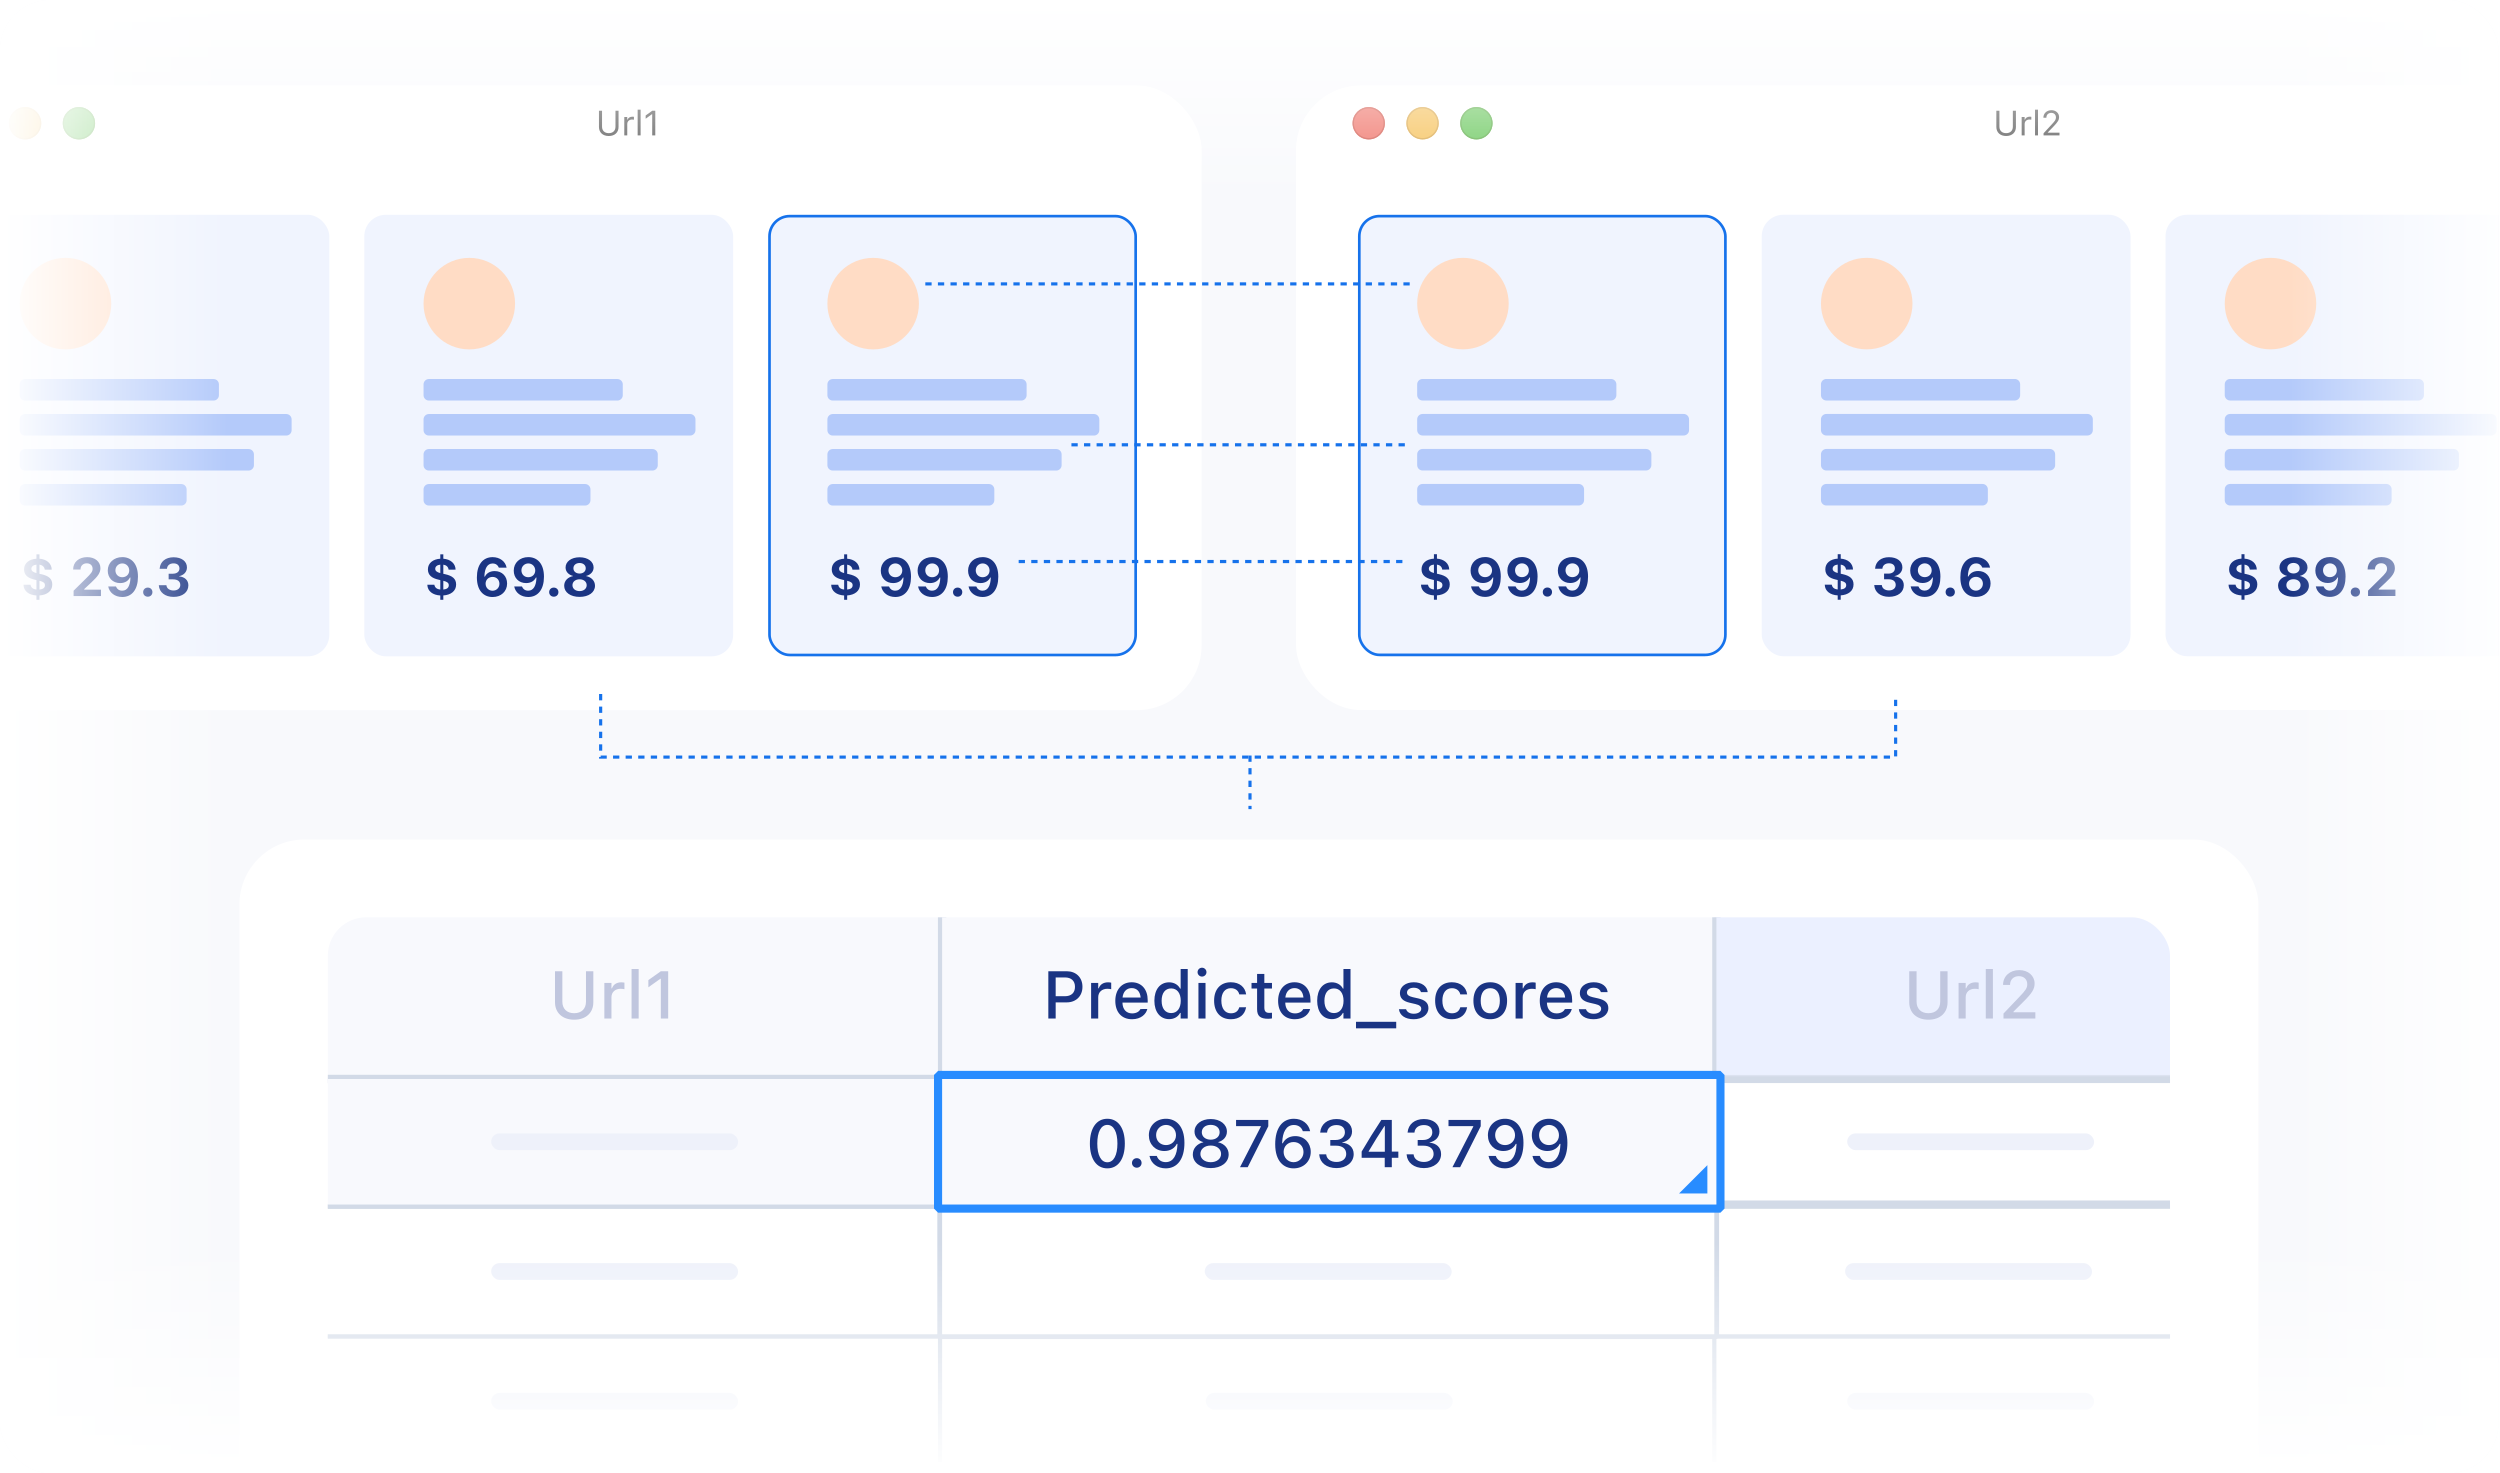 <svg width="616" height="363" viewBox="0 0 616 363" fill="none" xmlns="http://www.w3.org/2000/svg">
<g clip-path="url(#clip0_1211_15531)">
<rect width="615.623" height="363" rx="12.437" fill="#F8F9FC"/>
<g filter="url(#filter0_ddd_1211_15531)">
<g clip-path="url(#clip1_1211_15531)">
<rect x="-25" y="17.101" width="321.079" height="153.906" rx="16" fill="white"/>
<g filter="url(#filter1_di_1211_15531)">
<path d="M-25 23.735C-25 20.071 -22.03 17.101 -18.366 17.101H289.445C293.109 17.101 296.079 20.071 296.079 23.735V35.675H-25V23.735Z" fill="white"/>
<g filter="url(#filter2_i_1211_15531)">
<path fill-rule="evenodd" clip-rule="evenodd" d="M6.179 30.368C8.377 30.368 10.159 28.586 10.159 26.388C10.159 24.19 8.377 22.408 6.179 22.408C3.981 22.408 2.199 24.19 2.199 26.388C2.199 28.586 3.981 30.368 6.179 30.368Z" fill="#F5BD4F"/>
</g>
<path d="M9.994 26.388C9.994 28.495 8.286 30.203 6.179 30.203C4.072 30.203 2.365 28.495 2.365 26.388C2.365 24.281 4.072 22.574 6.179 22.574C8.286 22.574 9.994 24.281 9.994 26.388Z" stroke="#D6A243" stroke-width="0.332"/>
<g filter="url(#filter3_i_1211_15531)">
<path fill-rule="evenodd" clip-rule="evenodd" d="M19.447 30.368C21.645 30.368 23.427 28.586 23.427 26.388C23.427 24.19 21.645 22.408 19.447 22.408C17.249 22.408 15.467 24.19 15.467 26.388C15.467 28.586 17.249 30.368 19.447 30.368Z" fill="#61C454"/>
</g>
<path d="M23.262 26.388C23.262 28.495 21.554 30.203 19.447 30.203C17.34 30.203 15.633 28.495 15.633 26.388C15.633 24.281 17.34 22.574 19.447 22.574C21.554 22.574 23.262 24.281 23.262 26.388Z" stroke="#58A942" stroke-width="0.332"/>
<path d="M150.001 29.531C148.493 29.531 147.584 28.622 147.584 27.299V23.312H148.342V27.249C148.342 28.184 148.948 28.832 150.001 28.832C151.054 28.832 151.652 28.184 151.652 27.249V23.312H152.41V27.299C152.41 28.622 151.508 29.531 150.001 29.531ZM153.824 29.388V24.849H154.556V25.522H154.624C154.796 25.047 155.222 24.769 155.836 24.769C155.975 24.769 156.131 24.785 156.203 24.798V25.51C156.051 25.485 155.912 25.468 155.752 25.468C155.053 25.468 154.556 25.91 154.556 26.575V29.388H153.824ZM157.116 29.388V23.046H157.848V29.388H157.116ZM160.703 29.388V24.154H160.635L159.09 25.274V24.474L160.707 23.312H161.461V29.388H160.703Z" fill="#4C4C4C"/>
</g>
<g clip-path="url(#clip2_1211_15531)">
<rect x="-9.742" y="48.943" width="90.884" height="108.795" rx="5.307" fill="#F0F4FE"/>
<path fill-rule="evenodd" clip-rule="evenodd" d="M6.179 89.41C5.447 89.41 4.853 90.004 4.853 90.737V93.39C4.853 94.123 5.447 94.717 6.179 94.717H52.616C53.349 94.717 53.943 94.123 53.943 93.39V90.737C53.943 90.004 53.349 89.41 52.616 89.41H6.179ZM6.179 106.658C5.447 106.658 4.853 107.252 4.853 107.985V110.638C4.853 111.371 5.447 111.965 6.179 111.965H61.241C61.973 111.965 62.567 111.371 62.567 110.638V107.985C62.567 107.252 61.973 106.658 61.241 106.658H6.179ZM4.853 99.361C4.853 98.628 5.447 98.034 6.179 98.034H70.528C71.261 98.034 71.855 98.628 71.855 99.361V102.014C71.855 102.747 71.261 103.341 70.528 103.341H6.179C5.447 103.341 4.853 102.747 4.853 102.014V99.361ZM6.179 115.282C5.447 115.282 4.853 115.876 4.853 116.609V119.262C4.853 119.995 5.447 120.589 6.179 120.589H44.656C45.389 120.589 45.983 119.995 45.983 119.262V116.609C45.983 115.876 45.389 115.282 44.656 115.282H6.179Z" fill="#B4CAFA"/>
<path fill-rule="evenodd" clip-rule="evenodd" d="M16.13 82.113C22.359 82.113 27.408 77.063 27.408 70.835C27.408 64.607 22.359 59.557 16.13 59.557C9.902 59.557 4.853 64.607 4.853 70.835C4.853 77.063 9.902 82.113 16.13 82.113Z" fill="#FFDCC5"/>
<path d="M8.979 143.806V142.744C7.159 142.64 5.837 141.72 5.785 140.107L5.792 140.101H7.522V140.107C7.632 140.768 8.092 141.195 8.979 141.28V138.954L8.545 138.85C6.854 138.468 5.928 137.71 5.928 136.317V136.304C5.928 134.762 7.198 133.791 8.979 133.687V132.599H9.724V133.687C11.519 133.823 12.691 134.847 12.756 136.369L12.75 136.376L11.033 136.382L11.026 136.369C10.936 135.676 10.45 135.261 9.724 135.151V137.406L10.184 137.503C11.953 137.904 12.879 138.617 12.879 140.036V140.049C12.879 141.662 11.564 142.614 9.724 142.737V143.806H8.979ZM7.735 136.175C7.735 136.674 8.105 136.997 8.979 137.231V135.145C8.163 135.235 7.735 135.637 7.735 136.162V136.175ZM11.072 140.23C11.072 139.667 10.728 139.375 9.724 139.122V141.286C10.625 141.202 11.072 140.826 11.072 140.243V140.23ZM18.133 142.886V141.571L21.146 138.598C22.461 137.321 22.817 136.848 22.817 136.194V136.175C22.817 135.378 22.273 134.821 21.379 134.821C20.465 134.821 19.837 135.43 19.837 136.317V136.35H18.03L18.023 136.324C18.023 134.529 19.422 133.298 21.47 133.298C23.394 133.298 24.741 134.4 24.741 136.013V136.032C24.741 137.095 24.191 137.976 22.487 139.55L20.757 141.163V141.312H24.877V142.886H18.133ZM30.131 133.292C32.295 133.292 33.992 134.834 33.992 138.118V138.131C33.992 141.26 32.515 143.12 30.118 143.12C28.311 143.12 26.97 142.051 26.678 140.587L26.665 140.528H28.583L28.602 140.587C28.829 141.17 29.36 141.565 30.112 141.565C31.466 141.565 32.062 140.237 32.133 138.533C32.133 138.468 32.133 138.397 32.133 138.326H32.004C31.667 139.045 30.889 139.692 29.593 139.692C27.773 139.692 26.549 138.397 26.549 136.628V136.615C26.549 134.704 28.026 133.292 30.131 133.292ZM30.131 138.248C31.096 138.248 31.841 137.561 31.841 136.596V136.583C31.841 135.605 31.096 134.847 30.144 134.847C29.198 134.847 28.44 135.592 28.44 136.544V136.557C28.44 137.542 29.153 138.248 30.131 138.248ZM36.415 143.048C35.755 143.048 35.275 142.562 35.275 141.921C35.275 141.28 35.755 140.8 36.415 140.8C37.083 140.8 37.555 141.28 37.555 141.921C37.555 142.562 37.083 143.048 36.415 143.048ZM42.77 143.094C40.659 143.094 39.266 141.96 39.136 140.288L39.13 140.204H41.002L41.008 140.276C41.093 141.001 41.76 141.519 42.77 141.519C43.768 141.519 44.422 140.962 44.422 140.172V140.159C44.422 139.265 43.755 138.773 42.621 138.773H41.553V137.38H42.596C43.58 137.38 44.215 136.861 44.215 136.103V136.091C44.215 135.313 43.678 134.834 42.758 134.834C41.838 134.834 41.222 135.333 41.145 136.11L41.138 136.168H39.337L39.343 136.091C39.48 134.419 40.795 133.331 42.758 133.331C44.766 133.331 46.062 134.341 46.062 135.831V135.844C46.062 137.01 45.206 137.768 44.112 137.995V138.034C45.504 138.164 46.411 138.967 46.411 140.237V140.25C46.411 141.947 44.954 143.094 42.77 143.094Z" fill="#1A3483"/>
<rect x="89.766" y="48.943" width="90.884" height="108.795" rx="5.307" fill="#F0F4FE"/>
<path fill-rule="evenodd" clip-rule="evenodd" d="M105.688 89.41C104.955 89.41 104.361 90.004 104.361 90.737V93.39C104.361 94.123 104.955 94.717 105.688 94.717H152.125C152.858 94.717 153.452 94.123 153.452 93.39V90.737C153.452 90.004 152.858 89.41 152.125 89.41H105.688ZM105.688 106.658C104.955 106.658 104.361 107.252 104.361 107.985V110.638C104.361 111.371 104.955 111.965 105.688 111.965H160.749C161.481 111.965 162.076 111.371 162.076 110.638V107.985C162.076 107.252 161.481 106.658 160.749 106.658H105.688ZM104.361 99.361C104.361 98.628 104.955 98.034 105.688 98.034H170.036C170.769 98.034 171.363 98.628 171.363 99.361V102.014C171.363 102.747 170.769 103.341 170.036 103.341H105.688C104.955 103.341 104.361 102.747 104.361 102.014V99.361ZM105.688 115.282C104.955 115.282 104.361 115.876 104.361 116.609V119.262C104.361 119.995 104.955 120.589 105.688 120.589H144.164C144.897 120.589 145.491 119.995 145.491 119.262V116.609C145.491 115.876 144.897 115.282 144.164 115.282H105.688Z" fill="#B4CAFA"/>
<path fill-rule="evenodd" clip-rule="evenodd" d="M115.638 82.113C121.867 82.113 126.916 77.063 126.916 70.835C126.916 64.607 121.867 59.557 115.638 59.557C109.41 59.557 104.361 64.607 104.361 70.835C104.361 77.063 109.41 82.113 115.638 82.113Z" fill="#FFDCC5"/>
<path d="M108.488 143.806V142.744C106.667 142.64 105.346 141.72 105.294 140.107L105.3 140.101H107.03V140.107C107.14 140.768 107.6 141.195 108.488 141.28V138.954L108.054 138.85C106.363 138.468 105.436 137.71 105.436 136.317V136.304C105.436 134.762 106.706 133.791 108.488 133.687V132.599H109.233V133.687C111.027 133.823 112.2 134.847 112.264 136.369L112.258 136.376L110.541 136.382L110.535 136.369C110.444 135.676 109.958 135.261 109.233 135.151V137.406L109.693 137.503C111.461 137.904 112.388 138.617 112.388 140.036V140.049C112.388 141.662 111.072 142.614 109.233 142.737V143.806H108.488ZM107.244 136.175C107.244 136.674 107.613 136.997 108.488 137.231V135.145C107.671 135.235 107.244 135.637 107.244 136.162V136.175ZM110.58 140.23C110.58 139.667 110.237 139.375 109.233 139.122V141.286C110.133 141.202 110.58 140.826 110.58 140.243V140.23ZM121.367 143.126C119.196 143.126 117.505 141.591 117.505 138.3V138.287C117.505 135.158 118.983 133.298 121.373 133.298C123.181 133.298 124.528 134.367 124.813 135.831L124.826 135.896H122.915L122.889 135.838C122.669 135.255 122.138 134.86 121.38 134.86C120.026 134.86 119.436 136.188 119.365 137.885C119.358 137.956 119.358 138.028 119.358 138.099H119.488C119.825 137.373 120.609 136.732 121.898 136.732C123.718 136.732 124.949 138.028 124.949 139.796V139.809C124.949 141.72 123.472 143.126 121.367 143.126ZM119.65 139.835C119.65 140.82 120.401 141.578 121.354 141.578C122.299 141.578 123.057 140.833 123.057 139.874V139.861C123.057 138.883 122.345 138.17 121.367 138.17C120.401 138.17 119.65 138.863 119.65 139.829V139.835ZM130.171 133.292C132.335 133.292 134.032 134.834 134.032 138.118V138.131C134.032 141.26 132.555 143.12 130.158 143.12C128.35 143.12 127.009 142.051 126.718 140.587L126.705 140.528H128.622L128.642 140.587C128.869 141.17 129.4 141.565 130.151 141.565C131.505 141.565 132.101 140.237 132.173 138.533C132.173 138.468 132.173 138.397 132.173 138.326H132.043C131.706 139.045 130.929 139.692 129.633 139.692C127.813 139.692 126.588 138.397 126.588 136.628V136.615C126.588 134.704 128.065 133.292 130.171 133.292ZM130.171 138.248C131.136 138.248 131.881 137.561 131.881 136.596V136.583C131.881 135.605 131.136 134.847 130.184 134.847C129.238 134.847 128.48 135.592 128.48 136.544V136.557C128.48 137.542 129.193 138.248 130.171 138.248ZM136.455 143.048C135.794 143.048 135.315 142.562 135.315 141.921C135.315 141.28 135.794 140.8 136.455 140.8C137.122 140.8 137.595 141.28 137.595 141.921C137.595 142.562 137.122 143.048 136.455 143.048ZM142.81 143.094C140.562 143.094 139.014 141.973 139.014 140.353V140.34C139.014 139.122 139.921 138.222 141.197 137.969V137.93C140.102 137.665 139.357 136.874 139.357 135.857V135.844C139.357 134.393 140.776 133.331 142.81 133.331C144.838 133.331 146.263 134.393 146.263 135.844V135.857C146.263 136.874 145.512 137.658 144.423 137.93V137.969C145.693 138.215 146.606 139.122 146.606 140.34V140.353C146.606 141.973 145.058 143.094 142.81 143.094ZM142.81 137.341C143.704 137.341 144.326 136.81 144.326 136.045V136.032C144.326 135.268 143.698 134.743 142.81 134.743C141.916 134.743 141.288 135.268 141.288 136.032V136.045C141.288 136.81 141.91 137.341 142.81 137.341ZM142.81 141.668C143.834 141.668 144.559 141.066 144.559 140.224V140.211C144.559 139.369 143.847 138.76 142.81 138.76C141.774 138.76 141.054 139.369 141.054 140.211V140.224C141.054 141.066 141.78 141.668 142.81 141.668Z" fill="#1A3483"/>
<rect x="189.606" y="49.275" width="90.221" height="108.132" rx="4.975" fill="#F0F4FE" stroke="#1672EB" stroke-width="0.663"/>
<path fill-rule="evenodd" clip-rule="evenodd" d="M205.196 89.41C204.463 89.41 203.869 90.004 203.869 90.737V93.39C203.869 94.123 204.463 94.717 205.196 94.717H251.633C252.365 94.717 252.959 94.123 252.959 93.39V90.737C252.959 90.004 252.365 89.41 251.633 89.41H205.196ZM205.195 106.658C204.463 106.658 203.869 107.252 203.869 107.985V110.638C203.869 111.371 204.463 111.965 205.195 111.965H260.257C260.989 111.965 261.583 111.371 261.583 110.638V107.985C261.583 107.252 260.989 106.658 260.257 106.658H205.195ZM203.869 99.361C203.869 98.628 204.463 98.034 205.195 98.034H269.544C270.277 98.034 270.871 98.628 270.871 99.361V102.014C270.871 102.747 270.277 103.341 269.544 103.341H205.195C204.463 103.341 203.869 102.747 203.869 102.014V99.361ZM205.195 115.282C204.463 115.282 203.869 115.876 203.869 116.609V119.262C203.869 119.995 204.463 120.589 205.195 120.589H243.672C244.405 120.589 244.999 119.995 244.999 119.262V116.609C244.999 115.876 244.405 115.282 243.672 115.282H205.195Z" fill="#B4CAFA"/>
<path fill-rule="evenodd" clip-rule="evenodd" d="M215.146 82.113C221.375 82.113 226.424 77.063 226.424 70.835C226.424 64.607 221.375 59.557 215.146 59.557C208.918 59.557 203.869 64.607 203.869 70.835C203.869 77.063 208.918 82.113 215.146 82.113Z" fill="#FFDCC5"/>
<path d="M207.995 143.806V142.744C206.175 142.64 204.853 141.72 204.802 140.107L204.808 140.101H206.538V140.107C206.648 140.768 207.108 141.195 207.995 141.28V138.954L207.561 138.85C205.87 138.468 204.944 137.71 204.944 136.317V136.304C204.944 134.762 206.214 133.791 207.995 133.687V132.599H208.74V133.687C210.535 133.823 211.708 134.847 211.772 136.369L211.766 136.376L210.049 136.382L210.043 136.369C209.952 135.676 209.466 135.261 208.74 135.151V137.406L209.2 137.503C210.969 137.904 211.895 138.617 211.895 140.036V140.049C211.895 141.662 210.58 142.614 208.74 142.737V143.806H207.995ZM206.752 136.175C206.752 136.674 207.121 136.997 207.995 137.231V135.145C207.179 135.235 206.752 135.637 206.752 136.162V136.175ZM210.088 140.23C210.088 139.667 209.745 139.375 208.74 139.122V141.286C209.641 141.202 210.088 140.826 210.088 140.243V140.23ZM220.609 133.292C222.773 133.292 224.47 134.834 224.47 138.118V138.131C224.47 141.26 222.993 143.12 220.596 143.12C218.788 143.12 217.447 142.051 217.156 140.587L217.143 140.528H219.06L219.08 140.587C219.307 141.17 219.838 141.565 220.589 141.565C221.943 141.565 222.539 140.237 222.611 138.533C222.611 138.468 222.611 138.397 222.611 138.326H222.481C222.144 139.045 221.367 139.692 220.071 139.692C218.251 139.692 217.026 138.397 217.026 136.628V136.615C217.026 134.704 218.503 133.292 220.609 133.292ZM220.609 138.248C221.574 138.248 222.319 137.561 222.319 136.596V136.583C222.319 135.605 221.574 134.847 220.622 134.847C219.676 134.847 218.918 135.592 218.918 136.544V136.557C218.918 137.542 219.631 138.248 220.609 138.248ZM229.679 133.292C231.842 133.292 233.54 134.834 233.54 138.118V138.131C233.54 141.26 232.063 143.12 229.666 143.12C227.858 143.12 226.517 142.051 226.226 140.587L226.213 140.528H228.13L228.15 140.587C228.376 141.17 228.908 141.565 229.659 141.565C231.013 141.565 231.609 140.237 231.68 138.533C231.68 138.468 231.68 138.397 231.68 138.326H231.551C231.214 139.045 230.437 139.692 229.141 139.692C227.32 139.692 226.096 138.397 226.096 136.628V136.615C226.096 134.704 227.573 133.292 229.679 133.292ZM229.679 138.248C230.644 138.248 231.389 137.561 231.389 136.596V136.583C231.389 135.605 230.644 134.847 229.692 134.847C228.746 134.847 227.988 135.592 227.988 136.544V136.557C227.988 137.542 228.7 138.248 229.679 138.248ZM235.963 143.048C235.302 143.048 234.822 142.562 234.822 141.921C234.822 141.28 235.302 140.8 235.963 140.8C236.63 140.8 237.103 141.28 237.103 141.921C237.103 142.562 236.63 143.048 235.963 143.048ZM242.117 133.292C244.281 133.292 245.978 134.834 245.978 138.118V138.131C245.978 141.26 244.501 143.12 242.104 143.12C240.297 143.12 238.956 142.051 238.664 140.587L238.651 140.528H240.569L240.588 140.587C240.815 141.17 241.346 141.565 242.098 141.565C243.452 141.565 244.048 140.237 244.119 138.533C244.119 138.468 244.119 138.397 244.119 138.326H243.989C243.652 139.045 242.875 139.692 241.579 139.692C239.759 139.692 238.535 138.397 238.535 136.628V136.615C238.535 134.704 240.012 133.292 242.117 133.292ZM242.117 138.248C243.082 138.248 243.827 137.561 243.827 136.596V136.583C243.827 135.605 243.082 134.847 242.13 134.847C241.184 134.847 240.426 135.592 240.426 136.544V136.557C240.426 137.542 241.139 138.248 242.117 138.248Z" fill="#1A3483"/>
</g>
</g>
</g>
<g filter="url(#filter4_ddd_1211_15531)">
<g clip-path="url(#clip3_1211_15531)">
<rect x="319.345" y="17.101" width="321.026" height="153.88" rx="16" fill="white"/>
<g filter="url(#filter5_di_1211_15531)">
<path d="M319.345 23.733C319.345 20.07 322.314 17.101 325.977 17.101H633.738C637.401 17.101 640.37 20.07 640.37 23.733V35.672H319.345V23.733Z" fill="white"/>
<g filter="url(#filter6_i_1211_15531)">
<path fill-rule="evenodd" clip-rule="evenodd" d="M337.253 30.366C339.451 30.366 341.233 28.584 341.233 26.387C341.233 24.189 339.451 22.407 337.253 22.407C335.055 22.407 333.273 24.189 333.273 26.387C333.273 28.584 335.055 30.366 337.253 30.366Z" fill="#EE6A5F"/>
</g>
<path d="M341.067 26.387C341.067 28.493 339.359 30.2 337.253 30.2C335.147 30.2 333.439 28.493 333.439 26.387C333.439 24.28 335.147 22.573 337.253 22.573C339.359 22.573 341.067 24.28 341.067 26.387Z" stroke="#CE5347" stroke-width="0.332"/>
<g filter="url(#filter7_i_1211_15531)">
<path fill-rule="evenodd" clip-rule="evenodd" d="M350.519 30.366C352.717 30.366 354.498 28.584 354.498 26.387C354.498 24.189 352.717 22.407 350.519 22.407C348.321 22.407 346.539 24.189 346.539 26.387C346.539 28.584 348.321 30.366 350.519 30.366Z" fill="#F5BD4F"/>
</g>
<path d="M354.333 26.387C354.333 28.493 352.625 30.2 350.519 30.2C348.412 30.2 346.705 28.493 346.705 26.387C346.705 24.28 348.412 22.573 350.519 22.573C352.625 22.573 354.333 24.28 354.333 26.387Z" stroke="#D6A243" stroke-width="0.332"/>
<g filter="url(#filter8_i_1211_15531)">
<path fill-rule="evenodd" clip-rule="evenodd" d="M363.784 30.366C365.982 30.366 367.764 28.584 367.764 26.387C367.764 24.189 365.982 22.407 363.784 22.407C361.586 22.407 359.805 24.189 359.805 26.387C359.805 28.584 361.586 30.366 363.784 30.366Z" fill="#61C454"/>
</g>
<path d="M367.598 26.387C367.598 28.493 365.891 30.2 363.784 30.2C361.678 30.2 359.971 28.493 359.971 26.387C359.971 24.28 361.678 22.573 363.784 22.573C365.891 22.573 367.598 24.28 367.598 26.387Z" stroke="#58A942" stroke-width="0.332"/>
<path d="M494.316 29.53C492.809 29.53 491.9 28.62 491.9 27.298V23.311H492.657V27.248C492.657 28.182 493.264 28.831 494.316 28.831C495.369 28.831 495.967 28.182 495.967 27.248V23.311H496.725V27.298C496.725 28.62 495.824 29.53 494.316 29.53ZM498.138 29.387V24.848H498.871V25.521H498.938C499.111 25.046 499.536 24.768 500.151 24.768C500.29 24.768 500.446 24.785 500.517 24.797V25.509C500.366 25.484 500.227 25.467 500.067 25.467C499.368 25.467 498.871 25.909 498.871 26.574V29.387H498.138ZM501.43 29.387V23.046H502.163V29.387H501.43ZM503.53 29.387V28.864L505.585 26.641C506.359 25.804 506.587 25.488 506.587 24.957V24.949C506.587 24.309 506.153 23.829 505.437 23.829C504.709 23.829 504.225 24.305 504.225 25.02L504.221 25.029L503.496 25.025L503.488 25.02C503.492 23.943 504.326 23.168 505.488 23.168C506.549 23.168 507.361 23.888 507.361 24.869V24.877C507.361 25.572 507.062 26.077 505.964 27.21L504.583 28.637V28.704H507.462V29.387H503.53Z" fill="#4C4C4C"/>
</g>
<g clip-path="url(#clip4_1211_15531)">
<rect x="334.932" y="49.27" width="90.206" height="108.114" rx="4.975" fill="#F0F4FE" stroke="#1672EB" stroke-width="0.663"/>
<path fill-rule="evenodd" clip-rule="evenodd" d="M350.519 89.398C349.786 89.398 349.192 89.992 349.192 90.724V93.377C349.192 94.11 349.786 94.704 350.519 94.704H396.948C397.681 94.704 398.275 94.11 398.275 93.377V90.724C398.275 89.992 397.681 89.398 396.948 89.398H350.519ZM350.519 106.643C349.786 106.643 349.192 107.237 349.192 107.97V110.623C349.192 111.355 349.786 111.949 350.519 111.949H405.571C406.304 111.949 406.898 111.355 406.898 110.623V107.97C406.898 107.237 406.304 106.643 405.571 106.643H350.519ZM349.192 99.347C349.192 98.614 349.786 98.02 350.519 98.02H414.857C415.589 98.02 416.183 98.614 416.183 99.347V102C416.183 102.733 415.589 103.327 414.857 103.327H350.519C349.786 103.327 349.192 102.733 349.192 102V99.347ZM350.519 115.266C349.786 115.266 349.192 115.86 349.192 116.592V119.245C349.192 119.978 349.786 120.572 350.519 120.572H388.989C389.722 120.572 390.316 119.978 390.316 119.245V116.592C390.316 115.86 389.722 115.266 388.989 115.266H350.519Z" fill="#B4CAFA"/>
<path fill-rule="evenodd" clip-rule="evenodd" d="M360.468 82.102C366.695 82.102 371.744 77.053 371.744 70.826C371.744 64.599 366.695 59.55 360.468 59.55C354.241 59.55 349.192 64.599 349.192 70.826C349.192 77.053 354.241 82.102 360.468 82.102Z" fill="#FFDCC5"/>
<path d="M353.318 143.788V142.725C351.498 142.622 350.177 141.702 350.125 140.089L350.132 140.083H351.861V140.089C351.971 140.75 352.431 141.177 353.318 141.261V138.936L352.884 138.832C351.194 138.45 350.268 137.692 350.268 136.3V136.287C350.268 134.745 351.537 133.774 353.318 133.67V132.582H354.063V133.67C355.858 133.806 357.03 134.83 357.095 136.352L357.088 136.358L355.372 136.365L355.365 136.352C355.275 135.659 354.789 135.244 354.063 135.134V137.388L354.523 137.485C356.292 137.887 357.218 138.599 357.218 140.018V140.031C357.218 141.644 355.903 142.596 354.063 142.719V143.788H353.318ZM352.075 136.157C352.075 136.656 352.444 136.98 353.318 137.213V135.127C352.502 135.218 352.075 135.62 352.075 136.144V136.157ZM355.411 140.212C355.411 139.649 355.067 139.357 354.063 139.105V141.268C354.964 141.184 355.411 140.808 355.411 140.225V140.212ZM365.93 133.275C368.093 133.275 369.79 134.817 369.79 138.101V138.114C369.79 141.242 368.313 143.101 365.917 143.101C364.11 143.101 362.769 142.032 362.477 140.568L362.464 140.51H364.382L364.401 140.568C364.628 141.151 365.159 141.546 365.91 141.546C367.264 141.546 367.86 140.219 367.931 138.515C367.931 138.45 367.931 138.379 367.931 138.308H367.802C367.465 139.027 366.688 139.675 365.392 139.675C363.572 139.675 362.348 138.379 362.348 136.611V136.598C362.348 134.687 363.825 133.275 365.93 133.275ZM365.93 138.23C366.895 138.23 367.64 137.544 367.64 136.578V136.565C367.64 135.587 366.895 134.83 365.943 134.83C364.997 134.83 364.239 135.574 364.239 136.527V136.54C364.239 137.524 364.952 138.23 365.93 138.23ZM374.998 133.275C377.161 133.275 378.858 134.817 378.858 138.101V138.114C378.858 141.242 377.382 143.101 374.985 143.101C373.178 143.101 371.837 142.032 371.546 140.568L371.533 140.51H373.45L373.469 140.568C373.696 141.151 374.227 141.546 374.979 141.546C376.332 141.546 376.928 140.219 376.999 138.515C376.999 138.45 376.999 138.379 376.999 138.308H376.87C376.533 139.027 375.756 139.675 374.46 139.675C372.64 139.675 371.416 138.379 371.416 136.611V136.598C371.416 134.687 372.893 133.275 374.998 133.275ZM374.998 138.23C375.963 138.23 376.708 137.544 376.708 136.578V136.565C376.708 135.587 375.963 134.83 375.011 134.83C374.065 134.83 373.307 135.574 373.307 136.527V136.54C373.307 137.524 374.02 138.23 374.998 138.23ZM381.281 143.03C380.62 143.03 380.141 142.544 380.141 141.903C380.141 141.261 380.62 140.782 381.281 140.782C381.948 140.782 382.421 141.261 382.421 141.903C382.421 142.544 381.948 143.03 381.281 143.03ZM387.434 133.275C389.598 133.275 391.295 134.817 391.295 138.101V138.114C391.295 141.242 389.818 143.101 387.421 143.101C385.614 143.101 384.273 142.032 383.982 140.568L383.969 140.51H385.886L385.906 140.568C386.132 141.151 386.664 141.546 387.415 141.546C388.769 141.546 389.365 140.219 389.436 138.515C389.436 138.45 389.436 138.379 389.436 138.308H389.306C388.97 139.027 388.192 139.675 386.897 139.675C385.077 139.675 383.852 138.379 383.852 136.611V136.598C383.852 134.687 385.329 133.275 387.434 133.275ZM387.434 138.23C388.4 138.23 389.144 137.544 389.144 136.578V136.565C389.144 135.587 388.4 134.83 387.447 134.83C386.502 134.83 385.744 135.574 385.744 136.527V136.54C385.744 137.524 386.456 138.23 387.434 138.23Z" fill="#1A3483"/>
<rect x="434.092" y="48.938" width="90.869" height="108.777" rx="5.306" fill="#F0F4FE"/>
<path fill-rule="evenodd" clip-rule="evenodd" d="M450.01 89.398C449.278 89.398 448.684 89.992 448.684 90.724V93.377C448.684 94.11 449.278 94.704 450.01 94.704H496.439C497.172 94.704 497.766 94.11 497.766 93.377V90.724C497.766 89.992 497.172 89.398 496.439 89.398H450.01ZM450.01 106.643C449.278 106.643 448.684 107.237 448.684 107.97V110.623C448.684 111.355 449.278 111.949 450.01 111.949H505.062C505.795 111.949 506.389 111.355 506.389 110.623V107.97C506.389 107.237 505.795 106.643 505.062 106.643H450.01ZM448.684 99.347C448.684 98.614 449.278 98.02 450.01 98.02H514.348C515.081 98.02 515.675 98.614 515.675 99.347V102C515.675 102.733 515.081 103.327 514.348 103.327H450.01C449.278 103.327 448.684 102.733 448.684 102V99.347ZM450.01 115.266C449.278 115.266 448.684 115.86 448.684 116.592V119.245C448.684 119.978 449.278 120.572 450.01 120.572H488.48C489.213 120.572 489.807 119.978 489.807 119.245V116.592C489.807 115.86 489.213 115.266 488.48 115.266H450.01Z" fill="#B4CAFA"/>
<path fill-rule="evenodd" clip-rule="evenodd" d="M459.959 82.102C466.187 82.102 471.235 77.053 471.235 70.826C471.235 64.599 466.187 59.55 459.959 59.55C453.732 59.55 448.684 64.599 448.684 70.826C448.684 77.053 453.732 82.102 459.959 82.102Z" fill="#FFDCC5"/>
<path d="M452.81 143.788V142.725C450.99 142.622 449.668 141.702 449.616 140.089L449.623 140.083H451.352V140.089C451.462 140.75 451.922 141.177 452.81 141.261V138.936L452.376 138.832C450.685 138.45 449.759 137.692 449.759 136.3V136.287C449.759 134.745 451.028 133.774 452.81 133.67V132.582H453.555V133.67C455.349 133.806 456.521 134.83 456.586 136.352L456.579 136.358L454.863 136.365L454.856 136.352C454.766 135.659 454.28 135.244 453.555 135.134V137.388L454.014 137.485C455.783 137.887 456.709 138.599 456.709 140.018V140.031C456.709 141.644 455.394 142.596 453.555 142.719V143.788H452.81ZM451.566 136.157C451.566 136.656 451.935 136.98 452.81 137.213V135.127C451.993 135.218 451.566 135.62 451.566 136.144V136.157ZM454.902 140.212C454.902 139.649 454.559 139.357 453.555 139.105V141.268C454.455 141.184 454.902 140.808 454.902 140.225V140.212ZM465.453 143.075C463.342 143.075 461.949 141.942 461.82 140.27L461.813 140.186H463.685L463.692 140.258C463.776 140.983 464.443 141.501 465.453 141.501C466.451 141.501 467.105 140.944 467.105 140.154V140.141C467.105 139.247 466.438 138.755 465.304 138.755H464.236V137.362H465.278C466.263 137.362 466.898 136.844 466.898 136.086V136.073C466.898 135.296 466.36 134.817 465.44 134.817C464.521 134.817 463.905 135.315 463.828 136.093L463.821 136.151H462.02L462.027 136.073C462.163 134.402 463.478 133.314 465.44 133.314C467.448 133.314 468.744 134.324 468.744 135.814V135.827C468.744 136.993 467.889 137.751 466.794 137.977V138.016C468.187 138.146 469.094 138.949 469.094 140.219V140.232C469.094 141.929 467.636 143.075 465.453 143.075ZM474.256 133.275C476.419 133.275 478.116 134.817 478.116 138.101V138.114C478.116 141.242 476.64 143.101 474.243 143.101C472.436 143.101 471.095 142.032 470.804 140.568L470.791 140.51H472.708L472.727 140.568C472.954 141.151 473.485 141.546 474.237 141.546C475.59 141.546 476.186 140.219 476.257 138.515C476.257 138.45 476.257 138.379 476.257 138.308H476.128C475.791 139.027 475.014 139.675 473.718 139.675C471.898 139.675 470.674 138.379 470.674 136.611V136.598C470.674 134.687 472.151 133.275 474.256 133.275ZM474.256 138.23C475.221 138.23 475.966 137.544 475.966 136.578V136.565C475.966 135.587 475.221 134.83 474.269 134.83C473.323 134.83 472.565 135.574 472.565 136.527V136.54C472.565 137.524 473.278 138.23 474.256 138.23ZM480.539 143.03C479.878 143.03 479.399 142.544 479.399 141.903C479.399 141.261 479.878 140.782 480.539 140.782C481.206 140.782 481.679 141.261 481.679 141.903C481.679 142.544 481.206 143.03 480.539 143.03ZM486.893 143.108C484.723 143.108 483.033 141.572 483.033 138.282V138.269C483.033 135.14 484.51 133.281 486.9 133.281C488.707 133.281 490.054 134.35 490.339 135.814L490.352 135.879H488.441L488.415 135.821C488.195 135.238 487.664 134.842 486.906 134.842C485.552 134.842 484.963 136.17 484.892 137.867C484.885 137.939 484.885 138.01 484.885 138.081H485.015C485.352 137.356 486.135 136.714 487.424 136.714C489.244 136.714 490.475 138.01 490.475 139.778V139.791C490.475 141.702 488.998 143.108 486.893 143.108ZM485.177 139.817C485.177 140.802 485.928 141.559 486.88 141.559C487.826 141.559 488.584 140.815 488.584 139.856V139.843C488.584 138.865 487.871 138.152 486.893 138.152C485.928 138.152 485.177 138.845 485.177 139.811V139.817Z" fill="#1A3483"/>
<rect x="533.583" y="48.938" width="90.869" height="108.777" rx="5.306" fill="#F0F4FE"/>
<path fill-rule="evenodd" clip-rule="evenodd" d="M549.501 89.398C548.769 89.398 548.175 89.992 548.175 90.724V93.377C548.175 94.11 548.769 94.704 549.501 94.704H595.931C596.663 94.704 597.257 94.11 597.257 93.377V90.724C597.257 89.992 596.663 89.398 595.931 89.398H549.501ZM549.501 106.643C548.769 106.643 548.175 107.237 548.175 107.97V110.623C548.175 111.355 548.769 111.949 549.501 111.949H604.553C605.286 111.949 605.88 111.355 605.88 110.623V107.97C605.88 107.237 605.286 106.643 604.553 106.643H549.501ZM548.175 99.347C548.175 98.614 548.769 98.02 549.501 98.02H613.839C614.572 98.02 615.166 98.614 615.166 99.347V102C615.166 102.733 614.572 103.327 613.839 103.327H549.501C548.769 103.327 548.175 102.733 548.175 102V99.347ZM549.501 115.266C548.769 115.266 548.175 115.86 548.175 116.592V119.245C548.175 119.978 548.769 120.572 549.501 120.572H587.972C588.704 120.572 589.298 119.978 589.298 119.245V116.592C589.298 115.86 588.704 115.266 587.972 115.266H549.501Z" fill="#B4CAFA"/>
<path fill-rule="evenodd" clip-rule="evenodd" d="M559.451 82.102C565.678 82.102 570.726 77.053 570.726 70.826C570.726 64.599 565.678 59.55 559.451 59.55C553.223 59.55 548.175 64.599 548.175 70.826C548.175 77.053 553.223 82.102 559.451 82.102Z" fill="#FFDCC5"/>
<path d="M552.301 143.788V142.725C550.481 142.622 549.159 141.702 549.108 140.089L549.114 140.083H550.843V140.089C550.954 140.75 551.413 141.177 552.301 141.261V138.936L551.867 138.832C550.176 138.45 549.25 137.692 549.25 136.3V136.287C549.25 134.745 550.52 133.774 552.301 133.67V132.582H553.046V133.67C554.84 133.806 556.012 134.83 556.077 136.352L556.071 136.358L554.354 136.365L554.348 136.352C554.257 135.659 553.771 135.244 553.046 135.134V137.388L553.506 137.485C555.274 137.887 556.2 138.599 556.2 140.018V140.031C556.2 141.644 554.885 142.596 553.046 142.719V143.788H552.301ZM551.057 136.157C551.057 136.656 551.426 136.98 552.301 137.213V135.127C551.485 135.218 551.057 135.62 551.057 136.144V136.157ZM554.393 140.212C554.393 139.649 554.05 139.357 553.046 139.105V141.268C553.946 141.184 554.393 140.808 554.393 140.225V140.212ZM565.113 143.075C562.865 143.075 561.317 141.955 561.317 140.335V140.322C561.317 139.105 562.224 138.204 563.5 137.952V137.913C562.405 137.647 561.661 136.857 561.661 135.84V135.827C561.661 134.376 563.079 133.314 565.113 133.314C567.14 133.314 568.565 134.376 568.565 135.827V135.84C568.565 136.857 567.814 137.641 566.726 137.913V137.952C567.995 138.198 568.909 139.105 568.909 140.322V140.335C568.909 141.955 567.361 143.075 565.113 143.075ZM565.113 137.323C566.007 137.323 566.629 136.792 566.629 136.028V136.015C566.629 135.251 566 134.726 565.113 134.726C564.219 134.726 563.591 135.251 563.591 136.015V136.028C563.591 136.792 564.213 137.323 565.113 137.323ZM565.113 141.65C566.136 141.65 566.862 141.048 566.862 140.206V140.193C566.862 139.351 566.149 138.742 565.113 138.742C564.077 138.742 563.358 139.351 563.358 140.193V140.206C563.358 141.048 564.083 141.65 565.113 141.65ZM574.084 133.275C576.247 133.275 577.945 134.817 577.945 138.101V138.114C577.945 141.242 576.468 143.101 574.071 143.101C572.264 143.101 570.923 142.032 570.632 140.568L570.619 140.51H572.536L572.555 140.568C572.782 141.151 573.313 141.546 574.065 141.546C575.418 141.546 576.014 140.219 576.086 138.515C576.086 138.45 576.086 138.379 576.086 138.308H575.956C575.619 139.027 574.842 139.675 573.546 139.675C571.726 139.675 570.502 138.379 570.502 136.611V136.598C570.502 134.687 571.979 133.275 574.084 133.275ZM574.084 138.23C575.049 138.23 575.794 137.544 575.794 136.578V136.565C575.794 135.587 575.049 134.83 574.097 134.83C573.151 134.83 572.393 135.574 572.393 136.527V136.54C572.393 137.524 573.106 138.23 574.084 138.23ZM580.367 143.03C579.706 143.03 579.227 142.544 579.227 141.903C579.227 141.261 579.706 140.782 580.367 140.782C581.034 140.782 581.507 141.261 581.507 141.903C581.507 142.544 581.034 143.03 580.367 143.03ZM583.489 142.868V141.553L586.501 138.58C587.816 137.304 588.172 136.831 588.172 136.177V136.157C588.172 135.361 587.628 134.804 586.734 134.804C585.821 134.804 585.193 135.412 585.193 136.3V136.332H583.385L583.379 136.306C583.379 134.512 584.778 133.281 586.825 133.281C588.749 133.281 590.096 134.383 590.096 135.995V136.015C590.096 137.077 589.545 137.958 587.842 139.532L586.112 141.145V141.294H590.232V142.868H583.489Z" fill="#1A3483"/>
</g>
</g>
</g>
<g filter="url(#filter9_ddd_1211_15531)">
<rect x="59" y="199.767" width="497.473" height="172.504" rx="16" fill="white"/>
<g clip-path="url(#clip5_1211_15531)">
<rect x="80.781" y="218.934" width="453.912" height="134.17" rx="9.453" fill="white"/>
<rect x="70.231" y="322.196" width="162.423" height="31.969" fill="white"/>
<rect x="121.021" y="336.118" width="60.844" height="4.125" rx="2.063" fill="#EEF1FA"/>
<rect x="70.231" y="322.196" width="162.423" height="31.969" stroke="#D2DAE7" stroke-width="1.031" stroke-miterlimit="0" stroke-linejoin="bevel"/>
<rect x="231.623" y="322.196" width="191.813" height="31.969" fill="white"/>
<rect x="297.108" y="336.118" width="60.844" height="4.125" rx="2.063" fill="#EEF1FA"/>
<rect x="231.623" y="322.196" width="191.813" height="31.969" stroke="#D2DAE7" stroke-width="1.031"/>
<rect x="422.405" y="322.196" width="126.329" height="31.969" fill="white"/>
<rect x="455.147" y="336.118" width="60.844" height="4.125" rx="2.063" fill="#EEF1FA"/>
<rect x="422.405" y="322.196" width="126.329" height="31.969" stroke="#D2DAE7" stroke-width="1.031" stroke-miterlimit="0" stroke-linejoin="bevel"/>
<rect x="422.405" y="290.227" width="125.298" height="31.969" fill="white"/>
<rect x="454.632" y="304.149" width="60.844" height="4.125" rx="2.063" fill="#EEF1FA"/>
<rect x="422.405" y="290.227" width="125.298" height="31.969" stroke="#D2DAE7" stroke-width="1.031" stroke-miterlimit="0" stroke-linejoin="bevel"/>
<rect x="70.231" y="290.227" width="162.423" height="31.969" fill="white"/>
<rect x="121.021" y="304.149" width="60.844" height="4.125" rx="2.063" fill="#EEF1FA"/>
<rect x="70.231" y="290.227" width="162.423" height="31.969" stroke="#D2DAE7" stroke-width="1.031" stroke-miterlimit="0" stroke-linejoin="bevel"/>
<rect x="70.231" y="217.008" width="162.423" height="42.282" fill="#F8F9FD"/>
<path d="M141.479 244.164C138.555 244.164 136.754 242.427 136.754 239.866V232.225H138.563V239.729C138.563 241.417 139.622 242.564 141.479 242.564C143.337 242.564 144.387 241.417 144.387 239.729V232.225H146.197V239.866C146.197 242.427 144.412 244.164 141.479 244.164ZM148.911 243.881V235.108H150.664V236.433H150.793C151.108 235.504 151.924 234.955 153.095 234.955C153.378 234.955 153.685 234.995 153.862 235.036V236.651C153.547 236.587 153.249 236.546 152.917 236.546C151.577 236.546 150.664 237.37 150.664 238.638V243.881H148.911ZM155.615 243.881V231.667H157.368V243.881H155.615ZM162.829 243.881V234.091H162.691L159.759 236.183V234.406L162.829 232.225H164.638V243.881H162.829Z" fill="#C0C6DE"/>
<rect x="70.231" y="217.008" width="162.423" height="42.282" stroke="#D2DAE7" stroke-width="1.031" stroke-miterlimit="0" stroke-linejoin="bevel"/>
<rect x="231.623" y="217.008" width="191.813" height="42.282" fill="#F8F9FD"/>
<path d="M258.308 243.881V232.225H262.848C265.134 232.225 266.717 233.759 266.717 236.045V236.062C266.717 238.34 265.134 239.898 262.848 239.898H260.118V243.881H258.308ZM262.396 233.751H260.118V238.38H262.396C263.963 238.38 264.875 237.532 264.875 236.07V236.054C264.875 234.6 263.963 233.751 262.396 233.751ZM268.85 243.881V235.108H270.602V236.433H270.732C271.047 235.504 271.863 234.955 273.034 234.955C273.317 234.955 273.623 234.995 273.801 235.036V236.651C273.486 236.587 273.187 236.546 272.856 236.546C271.515 236.546 270.602 237.37 270.602 238.638V243.881H268.85ZM278.931 244.05C276.362 244.05 274.811 242.298 274.811 239.519V239.511C274.811 236.772 276.394 234.939 278.842 234.939C281.289 234.939 282.792 236.708 282.792 239.341V239.955H276.572C276.604 241.635 277.525 242.613 278.971 242.613C280.094 242.613 280.764 242.055 280.974 241.603L281.006 241.538L282.695 241.53L282.679 241.603C282.388 242.758 281.176 244.05 278.931 244.05ZM278.85 236.377C277.654 236.377 276.75 237.192 276.596 238.703H281.055C280.918 237.136 280.037 236.377 278.85 236.377ZM288.074 244.026C285.869 244.026 284.439 242.257 284.439 239.503V239.487C284.439 236.708 285.845 234.955 288.074 234.955C289.278 234.955 290.304 235.553 290.772 236.498H290.91V231.667H292.654V243.881H290.91V242.5H290.772C290.263 243.461 289.302 244.026 288.074 244.026ZM288.575 242.532C290.037 242.532 290.934 241.377 290.934 239.503V239.487C290.934 237.613 290.029 236.457 288.575 236.457C287.105 236.457 286.225 237.604 286.225 239.487V239.503C286.225 241.385 287.105 242.532 288.575 242.532ZM296.176 233.541C295.571 233.541 295.078 233.049 295.078 232.451C295.078 231.845 295.571 231.352 296.176 231.352C296.774 231.352 297.275 231.845 297.275 232.451C297.275 233.049 296.774 233.541 296.176 233.541ZM295.296 243.881V235.108H297.041V243.881H295.296ZM303.285 244.05C300.724 244.05 299.157 242.306 299.157 239.47V239.454C299.157 236.676 300.716 234.939 303.277 234.939C305.482 234.939 306.798 236.183 307.041 237.887V237.928L305.361 237.936L305.353 237.911C305.159 237.047 304.448 236.401 303.285 236.401C301.823 236.401 300.942 237.564 300.942 239.454V239.47C300.942 241.409 301.839 242.588 303.285 242.588C304.383 242.588 305.062 242.088 305.344 241.142L305.361 241.102H307.041L307.025 241.175C306.71 242.879 305.458 244.05 303.285 244.05ZM312.469 243.937C310.538 243.937 309.747 243.259 309.747 241.571V236.49H308.374V235.108H309.747V232.895H311.532V235.108H313.414V236.49H311.532V241.151C311.532 242.096 311.887 242.483 312.752 242.483C313.018 242.483 313.172 242.475 313.414 242.451V243.848C313.131 243.897 312.808 243.937 312.469 243.937ZM319.044 244.05C316.475 244.05 314.925 242.298 314.925 239.519V239.511C314.925 236.772 316.508 234.939 318.955 234.939C321.403 234.939 322.905 236.708 322.905 239.341V239.955H316.686C316.718 241.635 317.639 242.613 319.085 242.613C320.207 242.613 320.878 242.055 321.088 241.603L321.12 241.538L322.808 241.53L322.792 241.603C322.501 242.758 321.29 244.05 319.044 244.05ZM318.963 236.377C317.768 236.377 316.863 237.192 316.71 238.703H321.169C321.031 237.136 320.151 236.377 318.963 236.377ZM328.188 244.026C325.983 244.026 324.553 242.257 324.553 239.503V239.487C324.553 236.708 325.959 234.955 328.188 234.955C329.392 234.955 330.418 235.553 330.886 236.498H331.023V231.667H332.768V243.881H331.023V242.5H330.886C330.377 243.461 329.416 244.026 328.188 244.026ZM328.689 242.532C330.151 242.532 331.048 241.377 331.048 239.503V239.487C331.048 237.613 330.143 236.457 328.689 236.457C327.219 236.457 326.338 237.604 326.338 239.487V239.503C326.338 241.385 327.219 242.532 328.689 242.532ZM334.117 246.288V244.689H344.028V246.288H334.117ZM348.326 244.05C346.209 244.05 344.868 243.057 344.699 241.587V241.579H346.452L346.46 241.587C346.678 242.249 347.316 242.693 348.358 242.693C349.44 242.693 350.192 242.201 350.192 241.482V241.466C350.192 240.916 349.78 240.545 348.762 240.31L347.364 239.987C345.709 239.608 344.941 238.856 344.941 237.572V237.564C344.941 236.037 346.363 234.939 348.35 234.939C350.353 234.939 351.638 235.94 351.791 237.37V237.378H350.119V237.362C349.949 236.748 349.327 236.288 348.342 236.288C347.381 236.288 346.686 236.764 346.686 237.467V237.483C346.686 238.033 347.09 238.372 348.075 238.606L349.465 238.921C351.153 239.317 351.961 240.036 351.961 241.304V241.32C351.961 242.944 350.41 244.05 348.326 244.05ZM357.744 244.05C355.184 244.05 353.617 242.306 353.617 239.47V239.454C353.617 236.676 355.176 234.939 357.736 234.939C359.941 234.939 361.258 236.183 361.5 237.887V237.928L359.82 237.936L359.812 237.911C359.618 237.047 358.907 236.401 357.744 236.401C356.282 236.401 355.402 237.564 355.402 239.454V239.47C355.402 241.409 356.298 242.588 357.744 242.588C358.843 242.588 359.521 242.088 359.804 241.142L359.82 241.102H361.5L361.484 241.175C361.169 242.879 359.917 244.05 357.744 244.05ZM367.203 244.05C364.626 244.05 363.051 242.33 363.051 239.503V239.487C363.051 236.667 364.635 234.939 367.203 234.939C369.764 234.939 371.347 236.659 371.347 239.487V239.503C371.347 242.33 369.772 244.05 367.203 244.05ZM367.203 242.588C368.706 242.588 369.562 241.441 369.562 239.503V239.487C369.562 237.54 368.706 236.401 367.203 236.401C365.693 236.401 364.845 237.54 364.845 239.487V239.503C364.845 241.449 365.693 242.588 367.203 242.588ZM373.439 243.881V235.108H375.192V236.433H375.321C375.636 235.504 376.452 234.955 377.623 234.955C377.906 234.955 378.213 234.995 378.391 235.036V236.651C378.076 236.587 377.777 236.546 377.446 236.546C376.105 236.546 375.192 237.37 375.192 238.638V243.881H373.439ZM383.52 244.05C380.951 244.05 379.4 242.298 379.4 239.519V239.511C379.4 236.772 380.984 234.939 383.431 234.939C385.879 234.939 387.381 236.708 387.381 239.341V239.955H381.161C381.194 241.635 382.115 242.613 383.56 242.613C384.683 242.613 385.354 242.055 385.564 241.603L385.596 241.538L387.284 241.53L387.268 241.603C386.977 242.758 385.766 244.05 383.52 244.05ZM383.439 236.377C382.244 236.377 381.339 237.192 381.186 238.703H385.645C385.507 237.136 384.627 236.377 383.439 236.377ZM392.656 244.05C390.54 244.05 389.199 243.057 389.029 241.587V241.579H390.782L390.79 241.587C391.008 242.249 391.646 242.693 392.688 242.693C393.771 242.693 394.522 242.201 394.522 241.482V241.466C394.522 240.916 394.11 240.545 393.092 240.31L391.695 239.987C390.039 239.608 389.271 238.856 389.271 237.572V237.564C389.271 236.037 390.693 234.939 392.68 234.939C394.683 234.939 395.968 235.94 396.121 237.37V237.378H394.449V237.362C394.28 236.748 393.658 236.288 392.672 236.288C391.711 236.288 391.016 236.764 391.016 237.467V237.483C391.016 238.033 391.42 238.372 392.406 238.606L393.795 238.921C395.483 239.317 396.291 240.036 396.291 241.304V241.32C396.291 242.944 394.74 244.05 392.656 244.05Z" fill="#1A3483"/>
<rect x="231.623" y="217.008" width="191.813" height="42.282" stroke="#D2DAE7" stroke-width="1.031" stroke-miterlimit="0" stroke-linejoin="bevel"/>
<rect x="422.405" y="217.008" width="126.329" height="42.282" fill="#EBF0FF"/>
<path d="M475.161 244.164C472.237 244.164 470.436 242.427 470.436 239.866V232.225H472.245V239.729C472.245 241.417 473.303 242.564 475.161 242.564C477.019 242.564 478.069 241.417 478.069 239.729V232.225H479.878V239.866C479.878 242.427 478.093 244.164 475.161 244.164ZM482.593 243.881V235.108H484.345V236.433H484.475C484.79 235.504 485.605 234.955 486.777 234.955C487.059 234.955 487.366 234.995 487.544 235.036V236.651C487.229 236.587 486.93 236.546 486.599 236.546C485.258 236.546 484.345 237.37 484.345 238.638V243.881H482.593ZM489.297 243.881V231.667H491.05V243.881H489.297ZM493.659 243.881V242.653L497.528 238.59C499.071 236.982 499.515 236.385 499.515 235.44V235.415C499.515 234.276 498.732 233.436 497.455 233.436C496.147 233.436 495.274 234.293 495.274 235.569L495.266 235.593H493.57L493.554 235.577C493.562 233.444 495.21 231.942 497.552 231.942C499.725 231.942 501.325 233.323 501.325 235.246V235.27C501.325 236.595 500.711 237.613 498.594 239.713L496.123 242.176V242.338H501.51V243.881H493.659Z" fill="#C0C6DE"/>
<rect x="422.405" y="217.008" width="126.329" height="42.282" stroke="#D2DAE7" stroke-width="1.031" stroke-miterlimit="0" stroke-linejoin="bevel"/>
<rect x="231.547" y="290.152" width="191.448" height="32.119" fill="white"/>
<rect x="296.85" y="304.149" width="60.844" height="4.125" rx="2.063" fill="#EEF1FA"/>
<rect x="231.547" y="290.152" width="191.448" height="32.119" stroke="#D2DAE7" stroke-width="1.182" stroke-miterlimit="0" stroke-linejoin="bevel"/>
<rect x="70.231" y="258.258" width="162.423" height="31.969" fill="#F8F9FD"/>
<rect x="121.021" y="272.18" width="60.844" height="4.125" rx="2.063" fill="#EEF1FA"/>
<rect x="70.231" y="258.258" width="162.423" height="31.969" stroke="#D2DAE7" stroke-width="1.031" stroke-miterlimit="0" stroke-linejoin="bevel"/>
<mask id="path-69-outside-1_1211_15531" maskUnits="userSpaceOnUse" x="422.921" y="257.774" width="127" height="33" fill="black">
<rect fill="white" x="422.921" y="257.774" width="127" height="33"/>
<path d="M422.921 258.774H548.218V289.711H422.921V258.774Z"/>
</mask>
<path d="M422.921 258.774H548.218V289.711H422.921V258.774Z" fill="white"/>
<rect x="455.147" y="272.18" width="60.844" height="4.125" rx="2.063" fill="#EEF1FA"/>
<path d="M548.218 258.774H549.218L548.218 257.774V258.774ZM548.218 289.711V290.711L549.218 289.711H548.218ZM422.921 259.774H548.218V257.774H422.921V259.774ZM547.218 258.774V289.711H549.218V258.774H547.218ZM548.218 288.711H422.921V290.711H548.218V288.711Z" fill="#D2DAE7" mask="url(#path-69-outside-1_1211_15531)"/>
<rect x="231.139" y="257.774" width="192.782" height="32.938" fill="#F8F9FD"/>
<path d="M272.853 280.795C270.163 280.795 268.547 278.444 268.547 274.688V274.672C268.547 270.916 270.163 268.573 272.853 268.573C275.534 268.573 277.158 270.916 277.158 274.672V274.688C277.158 278.444 275.534 280.795 272.853 280.795ZM272.853 279.292C274.412 279.292 275.332 277.539 275.332 274.688V274.672C275.332 271.82 274.412 270.084 272.853 270.084C271.286 270.084 270.373 271.82 270.373 274.672V274.688C270.373 277.539 271.286 279.292 272.853 279.292ZM280.106 280.633C279.436 280.633 278.919 280.116 278.919 279.462C278.919 278.799 279.436 278.282 280.106 278.282C280.777 278.282 281.286 278.799 281.286 279.462C281.286 280.116 280.777 280.633 280.106 280.633ZM287.304 268.573C289.638 268.573 291.843 270.221 291.843 274.502V274.518C291.843 278.468 290.123 280.795 287.239 280.795C285.171 280.795 283.636 279.583 283.257 277.822L283.232 277.725H285.034L285.058 277.806C285.389 278.694 286.148 279.26 287.239 279.26C289.202 279.26 290.026 277.345 290.115 275.019C290.115 274.93 290.123 274.841 290.123 274.752H289.961C289.541 275.689 288.483 276.521 286.9 276.521C284.678 276.521 283.079 274.874 283.079 272.644V272.628C283.079 270.286 284.856 268.573 287.304 268.573ZM287.295 275.059C288.693 275.059 289.767 274.042 289.767 272.636V272.628C289.767 271.206 288.693 270.092 287.32 270.092C285.955 270.092 284.864 271.182 284.864 272.58V272.596C284.864 274.025 285.89 275.059 287.295 275.059ZM298.321 280.73C295.737 280.73 293.911 279.341 293.911 277.362V277.345C293.911 275.875 294.969 274.704 296.496 274.373V274.332C295.187 273.961 294.331 272.983 294.331 271.748V271.731C294.331 269.946 296.003 268.638 298.321 268.638C300.648 268.638 302.312 269.946 302.312 271.731V271.748C302.312 272.983 301.464 273.961 300.155 274.332V274.373C301.682 274.704 302.74 275.875 302.74 277.345V277.362C302.74 279.341 300.914 280.73 298.321 280.73ZM298.321 273.727C299.63 273.727 300.519 272.967 300.519 271.901V271.885C300.519 270.819 299.622 270.075 298.321 270.075C297.021 270.075 296.124 270.819 296.124 271.885V271.901C296.124 272.967 297.021 273.727 298.321 273.727ZM298.321 279.276C299.816 279.276 300.874 278.428 300.874 277.248V277.232C300.874 276.037 299.824 275.172 298.321 275.172C296.827 275.172 295.777 276.037 295.777 277.232V277.248C295.777 278.428 296.835 279.276 298.321 279.276ZM305.535 280.512L310.672 270.512V270.382H304.566V268.856H312.506V270.423L307.433 280.512H305.535ZM318.75 280.795C316.407 280.795 314.21 279.147 314.21 274.857V274.841C314.21 270.899 315.931 268.573 318.815 268.573C320.874 268.573 322.409 269.785 322.797 271.546L322.813 271.643H321.02L320.987 271.562C320.664 270.673 319.905 270.108 318.806 270.108C316.844 270.108 316.028 272.022 315.939 274.349C315.931 274.437 315.931 274.526 315.931 274.615H316.084C316.512 273.678 317.562 272.846 319.154 272.846C321.375 272.846 322.966 274.494 322.966 276.723V276.74C322.966 279.082 321.197 280.795 318.75 280.795ZM316.286 276.74C316.286 278.161 317.361 279.276 318.734 279.276C320.099 279.276 321.181 278.185 321.181 276.788V276.772C321.181 275.342 320.163 274.308 318.75 274.308C317.352 274.308 316.286 275.326 316.286 276.731V276.74ZM329.324 280.73C326.836 280.73 325.212 279.365 325.059 277.434L325.05 277.337H326.779L326.787 277.418C326.9 278.476 327.878 279.219 329.324 279.219C330.745 279.219 331.706 278.42 331.706 277.273V277.257C331.706 275.94 330.753 275.205 329.202 275.205H327.781V273.799H329.146C330.479 273.799 331.383 273.016 331.383 271.933V271.917C331.383 270.786 330.624 270.124 329.307 270.124C328.015 270.124 327.11 270.811 326.997 271.909L326.989 271.99H325.293L325.301 271.901C325.479 269.938 327.029 268.638 329.307 268.638C331.626 268.638 333.144 269.882 333.144 271.683V271.699C333.144 273.145 332.11 274.114 330.689 274.413V274.454C332.401 274.607 333.548 275.641 333.548 277.273V277.289C333.548 279.292 331.795 280.73 329.324 280.73ZM341.198 280.512V278.194H335.511V276.659C337.046 274.025 338.758 271.271 340.366 268.856H342.942V276.659H344.55V278.194H342.942V280.512H341.198ZM337.248 276.691H341.222V270.382H341.117C339.865 272.265 338.443 274.534 337.248 276.578V276.691ZM350.859 280.73C348.371 280.73 346.747 279.365 346.594 277.434L346.586 277.337H348.314L348.322 277.418C348.435 278.476 349.413 279.219 350.859 279.219C352.28 279.219 353.241 278.42 353.241 277.273V277.257C353.241 275.94 352.288 275.205 350.737 275.205H349.316V273.799H350.681C352.014 273.799 352.918 273.016 352.918 271.933V271.917C352.918 270.786 352.159 270.124 350.842 270.124C349.55 270.124 348.645 270.811 348.532 271.909L348.524 271.99H346.828L346.836 271.901C347.014 269.938 348.565 268.638 350.842 268.638C353.161 268.638 354.679 269.882 354.679 271.683V271.699C354.679 273.145 353.645 274.114 352.224 274.413V274.454C353.936 274.607 355.083 275.641 355.083 277.273V277.289C355.083 279.292 353.33 280.73 350.859 280.73ZM357.878 280.512L363.015 270.512V270.382H356.909V268.856H364.849V270.423L359.776 280.512H357.878ZM370.843 268.573C373.177 268.573 375.382 270.221 375.382 274.502V274.518C375.382 278.468 373.662 280.795 370.778 280.795C368.71 280.795 367.175 279.583 366.796 277.822L366.772 277.725H368.573L368.597 277.806C368.928 278.694 369.688 279.26 370.778 279.26C372.741 279.26 373.565 277.345 373.654 275.019C373.654 274.93 373.662 274.841 373.662 274.752H373.5C373.08 275.689 372.022 276.521 370.439 276.521C368.217 276.521 366.618 274.874 366.618 272.644V272.628C366.618 270.286 368.395 268.573 370.843 268.573ZM370.835 275.059C372.232 275.059 373.306 274.042 373.306 272.636V272.628C373.306 271.206 372.232 270.092 370.859 270.092C369.494 270.092 368.403 271.182 368.403 272.58V272.596C368.403 274.025 369.429 275.059 370.835 275.059ZM381.667 268.573C384.001 268.573 386.206 270.221 386.206 274.502V274.518C386.206 278.468 384.486 280.795 381.602 280.795C379.534 280.795 378 279.583 377.62 277.822L377.596 277.725H379.397L379.421 277.806C379.752 278.694 380.512 279.26 381.602 279.26C383.565 279.26 384.389 277.345 384.478 275.019C384.478 274.93 384.486 274.841 384.486 274.752H384.324C383.904 275.689 382.846 276.521 381.263 276.521C379.042 276.521 377.442 274.874 377.442 272.644V272.628C377.442 270.286 379.219 268.573 381.667 268.573ZM381.659 275.059C383.056 275.059 384.13 274.042 384.13 272.636V272.628C384.13 271.206 383.056 270.092 381.683 270.092C380.318 270.092 379.227 271.182 379.227 272.58V272.596C379.227 274.025 380.253 275.059 381.659 275.059Z" fill="#1A3483"/>
<path fill-rule="evenodd" clip-rule="evenodd" d="M420.697 280V286.982H413.715L420.697 280Z" fill="#288CFF"/>
<rect x="231.139" y="257.774" width="192.782" height="32.938" stroke="#288CFF" stroke-width="2" stroke-linejoin="bevel"/>
</g>
</g>
<path d="M228 69.957H348" stroke="#1672EB" stroke-width="0.777" stroke-dasharray="1.55 1.55"/>
<path d="M251 138.36H346.997" stroke="#1672EB" stroke-width="0.777" stroke-dasharray="1.55 1.55"/>
<path d="M308 186.164L308 199.378" stroke="#1672EB" stroke-width="0.777" stroke-dasharray="1.55 1.55"/>
<path d="M264 109.6H346.783" stroke="#1672EB" stroke-width="0.777" stroke-dasharray="1.55 1.55"/>
<path d="M148 171.006L148 186.552L467.082 186.552L467.082 171.006" stroke="#1672EB" stroke-width="0.777" stroke-dasharray="1.55 1.55"/>
<rect y="-0.777" width="55.966" height="363.777" fill="url(#paint0_linear_1211_15531)"/>
<rect x="564.321" y="-0.777" width="55.966" height="363.777" fill="url(#paint1_linear_1211_15531)"/>
<rect y="306.257" width="617.955" height="56.743" fill="url(#paint2_linear_1211_15531)"/>
<rect y="-0.777" width="617.955" height="49.747" fill="url(#paint3_linear_1211_15531)"/>
</g>
<defs>
<filter id="filter0_ddd_1211_15531" x="-30.307" y="14.447" width="331.693" height="164.52" filterUnits="userSpaceOnUse" color-interpolation-filters="sRGB">
<feFlood flood-opacity="0" result="BackgroundImageFix"/>
<feColorMatrix in="SourceAlpha" type="matrix" values="0 0 0 0 0 0 0 0 0 0 0 0 0 0 0 0 0 0 127 0" result="hardAlpha"/>
<feOffset/>
<feGaussianBlur stdDeviation="0.332"/>
<feColorMatrix type="matrix" values="0 0 0 0 0.141 0 0 0 0 0.153 0 0 0 0 0.212 0 0 0 0.24 0"/>
<feBlend mode="normal" in2="BackgroundImageFix" result="effect1_dropShadow_1211_15531"/>
<feColorMatrix in="SourceAlpha" type="matrix" values="0 0 0 0 0 0 0 0 0 0 0 0 0 0 0 0 0 0 127 0" result="hardAlpha"/>
<feOffset dy="1.327"/>
<feGaussianBlur stdDeviation="1.327"/>
<feColorMatrix type="matrix" values="0 0 0 0 0.141 0 0 0 0 0.153 0 0 0 0 0.212 0 0 0 0.08 0"/>
<feBlend mode="normal" in2="effect1_dropShadow_1211_15531" result="effect2_dropShadow_1211_15531"/>
<feColorMatrix in="SourceAlpha" type="matrix" values="0 0 0 0 0 0 0 0 0 0 0 0 0 0 0 0 0 0 127 0" result="hardAlpha"/>
<feOffset dy="2.654"/>
<feGaussianBlur stdDeviation="2.654"/>
<feColorMatrix type="matrix" values="0 0 0 0 0.141 0 0 0 0 0.153 0 0 0 0 0.212 0 0 0 0.12 0"/>
<feBlend mode="normal" in2="effect2_dropShadow_1211_15531" result="effect3_dropShadow_1211_15531"/>
<feBlend mode="normal" in="SourceGraphic" in2="effect3_dropShadow_1211_15531" result="shape"/>
</filter>
<filter id="filter1_di_1211_15531" x="-25" y="17.101" width="344.376" height="18.907" filterUnits="userSpaceOnUse" color-interpolation-filters="sRGB">
<feFlood flood-opacity="0" result="BackgroundImageFix"/>
<feColorMatrix in="SourceAlpha" type="matrix" values="0 0 0 0 0 0 0 0 0 0 0 0 0 0 0 0 0 0 127 0" result="hardAlpha"/>
<feOffset dy="0.332"/>
<feColorMatrix type="matrix" values="0 0 0 0 0 0 0 0 0 0 0 0 0 0 0 0 0 0 0.15 0"/>
<feBlend mode="normal" in2="BackgroundImageFix" result="effect1_dropShadow_1211_15531"/>
<feBlend mode="normal" in="SourceGraphic" in2="effect1_dropShadow_1211_15531" result="shape"/>
<feColorMatrix in="SourceAlpha" type="matrix" values="0 0 0 0 0 0 0 0 0 0 0 0 0 0 0 0 0 0 127 0" result="hardAlpha"/>
<feOffset dy="-0.332"/>
<feComposite in2="hardAlpha" operator="arithmetic" k2="-1" k3="1"/>
<feColorMatrix type="matrix" values="0 0 0 0 0 0 0 0 0 0 0 0 0 0 0 0 0 0 0.05 0"/>
<feBlend mode="normal" in2="shape" result="effect2_innerShadow_1211_15531"/>
</filter>
<filter id="filter2_i_1211_15531" x="2.199" y="22.408" width="7.96" height="7.961" filterUnits="userSpaceOnUse" color-interpolation-filters="sRGB">
<feFlood flood-opacity="0" result="BackgroundImageFix"/>
<feBlend mode="normal" in="SourceGraphic" in2="BackgroundImageFix" result="shape"/>
<feColorMatrix in="SourceAlpha" type="matrix" values="0 0 0 0 0 0 0 0 0 0 0 0 0 0 0 0 0 0 127 0" result="hardAlpha"/>
<feOffset/>
<feGaussianBlur stdDeviation="1.99"/>
<feComposite in2="hardAlpha" operator="arithmetic" k2="-1" k3="1"/>
<feColorMatrix type="matrix" values="0 0 0 0 0.961 0 0 0 0 0.769 0 0 0 0 0.318 0 0 0 1 0"/>
<feBlend mode="normal" in2="shape" result="effect1_innerShadow_1211_15531"/>
</filter>
<filter id="filter3_i_1211_15531" x="15.467" y="22.408" width="7.96" height="7.961" filterUnits="userSpaceOnUse" color-interpolation-filters="sRGB">
<feFlood flood-opacity="0" result="BackgroundImageFix"/>
<feBlend mode="normal" in="SourceGraphic" in2="BackgroundImageFix" result="shape"/>
<feColorMatrix in="SourceAlpha" type="matrix" values="0 0 0 0 0 0 0 0 0 0 0 0 0 0 0 0 0 0 127 0" result="hardAlpha"/>
<feOffset/>
<feGaussianBlur stdDeviation="1.99"/>
<feComposite in2="hardAlpha" operator="arithmetic" k2="-1" k3="1"/>
<feColorMatrix type="matrix" values="0 0 0 0 0.408 0 0 0 0 0.8 0 0 0 0 0.345 0 0 0 1 0"/>
<feBlend mode="normal" in2="shape" result="effect1_innerShadow_1211_15531"/>
</filter>
<filter id="filter4_ddd_1211_15531" x="314.039" y="14.447" width="331.638" height="164.493" filterUnits="userSpaceOnUse" color-interpolation-filters="sRGB">
<feFlood flood-opacity="0" result="BackgroundImageFix"/>
<feColorMatrix in="SourceAlpha" type="matrix" values="0 0 0 0 0 0 0 0 0 0 0 0 0 0 0 0 0 0 127 0" result="hardAlpha"/>
<feOffset/>
<feGaussianBlur stdDeviation="0.332"/>
<feColorMatrix type="matrix" values="0 0 0 0 0.141 0 0 0 0 0.153 0 0 0 0 0.212 0 0 0 0.24 0"/>
<feBlend mode="normal" in2="BackgroundImageFix" result="effect1_dropShadow_1211_15531"/>
<feColorMatrix in="SourceAlpha" type="matrix" values="0 0 0 0 0 0 0 0 0 0 0 0 0 0 0 0 0 0 127 0" result="hardAlpha"/>
<feOffset dy="1.327"/>
<feGaussianBlur stdDeviation="1.327"/>
<feColorMatrix type="matrix" values="0 0 0 0 0.141 0 0 0 0 0.153 0 0 0 0 0.212 0 0 0 0.08 0"/>
<feBlend mode="normal" in2="effect1_dropShadow_1211_15531" result="effect2_dropShadow_1211_15531"/>
<feColorMatrix in="SourceAlpha" type="matrix" values="0 0 0 0 0 0 0 0 0 0 0 0 0 0 0 0 0 0 127 0" result="hardAlpha"/>
<feOffset dy="2.653"/>
<feGaussianBlur stdDeviation="2.653"/>
<feColorMatrix type="matrix" values="0 0 0 0 0.141 0 0 0 0 0.153 0 0 0 0 0.212 0 0 0 0.12 0"/>
<feBlend mode="normal" in2="effect2_dropShadow_1211_15531" result="effect3_dropShadow_1211_15531"/>
<feBlend mode="normal" in="SourceGraphic" in2="effect3_dropShadow_1211_15531" result="shape"/>
</filter>
<filter id="filter5_di_1211_15531" x="319.345" y="17.101" width="345.321" height="18.903" filterUnits="userSpaceOnUse" color-interpolation-filters="sRGB">
<feFlood flood-opacity="0" result="BackgroundImageFix"/>
<feColorMatrix in="SourceAlpha" type="matrix" values="0 0 0 0 0 0 0 0 0 0 0 0 0 0 0 0 0 0 127 0" result="hardAlpha"/>
<feOffset dy="0.332"/>
<feColorMatrix type="matrix" values="0 0 0 0 0 0 0 0 0 0 0 0 0 0 0 0 0 0 0.15 0"/>
<feBlend mode="normal" in2="BackgroundImageFix" result="effect1_dropShadow_1211_15531"/>
<feBlend mode="normal" in="SourceGraphic" in2="effect1_dropShadow_1211_15531" result="shape"/>
<feColorMatrix in="SourceAlpha" type="matrix" values="0 0 0 0 0 0 0 0 0 0 0 0 0 0 0 0 0 0 127 0" result="hardAlpha"/>
<feOffset dy="-0.332"/>
<feComposite in2="hardAlpha" operator="arithmetic" k2="-1" k3="1"/>
<feColorMatrix type="matrix" values="0 0 0 0 0 0 0 0 0 0 0 0 0 0 0 0 0 0 0.05 0"/>
<feBlend mode="normal" in2="shape" result="effect2_innerShadow_1211_15531"/>
</filter>
<filter id="filter6_i_1211_15531" x="333.273" y="22.407" width="7.959" height="7.959" filterUnits="userSpaceOnUse" color-interpolation-filters="sRGB">
<feFlood flood-opacity="0" result="BackgroundImageFix"/>
<feBlend mode="normal" in="SourceGraphic" in2="BackgroundImageFix" result="shape"/>
<feColorMatrix in="SourceAlpha" type="matrix" values="0 0 0 0 0 0 0 0 0 0 0 0 0 0 0 0 0 0 127 0" result="hardAlpha"/>
<feOffset/>
<feGaussianBlur stdDeviation="1.99"/>
<feComposite in2="hardAlpha" operator="arithmetic" k2="-1" k3="1"/>
<feColorMatrix type="matrix" values="0 0 0 0 0.925 0 0 0 0 0.427 0 0 0 0 0.384 0 0 0 1 0"/>
<feBlend mode="normal" in2="shape" result="effect1_innerShadow_1211_15531"/>
</filter>
<filter id="filter7_i_1211_15531" x="346.539" y="22.407" width="7.959" height="7.959" filterUnits="userSpaceOnUse" color-interpolation-filters="sRGB">
<feFlood flood-opacity="0" result="BackgroundImageFix"/>
<feBlend mode="normal" in="SourceGraphic" in2="BackgroundImageFix" result="shape"/>
<feColorMatrix in="SourceAlpha" type="matrix" values="0 0 0 0 0 0 0 0 0 0 0 0 0 0 0 0 0 0 127 0" result="hardAlpha"/>
<feOffset/>
<feGaussianBlur stdDeviation="1.99"/>
<feComposite in2="hardAlpha" operator="arithmetic" k2="-1" k3="1"/>
<feColorMatrix type="matrix" values="0 0 0 0 0.961 0 0 0 0 0.769 0 0 0 0 0.318 0 0 0 1 0"/>
<feBlend mode="normal" in2="shape" result="effect1_innerShadow_1211_15531"/>
</filter>
<filter id="filter8_i_1211_15531" x="359.805" y="22.407" width="7.959" height="7.959" filterUnits="userSpaceOnUse" color-interpolation-filters="sRGB">
<feFlood flood-opacity="0" result="BackgroundImageFix"/>
<feBlend mode="normal" in="SourceGraphic" in2="BackgroundImageFix" result="shape"/>
<feColorMatrix in="SourceAlpha" type="matrix" values="0 0 0 0 0 0 0 0 0 0 0 0 0 0 0 0 0 0 127 0" result="hardAlpha"/>
<feOffset/>
<feGaussianBlur stdDeviation="1.99"/>
<feComposite in2="hardAlpha" operator="arithmetic" k2="-1" k3="1"/>
<feColorMatrix type="matrix" values="0 0 0 0 0.408 0 0 0 0 0.8 0 0 0 0 0.345 0 0 0 1 0"/>
<feBlend mode="normal" in2="shape" result="effect1_innerShadow_1211_15531"/>
</filter>
<filter id="filter9_ddd_1211_15531" x="49.547" y="195.04" width="516.379" height="191.41" filterUnits="userSpaceOnUse" color-interpolation-filters="sRGB">
<feFlood flood-opacity="0" result="BackgroundImageFix"/>
<feColorMatrix in="SourceAlpha" type="matrix" values="0 0 0 0 0 0 0 0 0 0 0 0 0 0 0 0 0 0 127 0" result="hardAlpha"/>
<feOffset/>
<feGaussianBlur stdDeviation="0.591"/>
<feColorMatrix type="matrix" values="0 0 0 0 0.141 0 0 0 0 0.153 0 0 0 0 0.212 0 0 0 0.24 0"/>
<feBlend mode="normal" in2="BackgroundImageFix" result="effect1_dropShadow_1211_15531"/>
<feColorMatrix in="SourceAlpha" type="matrix" values="0 0 0 0 0 0 0 0 0 0 0 0 0 0 0 0 0 0 127 0" result="hardAlpha"/>
<feOffset dy="2.363"/>
<feGaussianBlur stdDeviation="2.363"/>
<feColorMatrix type="matrix" values="0 0 0 0 0.141 0 0 0 0 0.153 0 0 0 0 0.212 0 0 0 0.08 0"/>
<feBlend mode="normal" in2="effect1_dropShadow_1211_15531" result="effect2_dropShadow_1211_15531"/>
<feColorMatrix in="SourceAlpha" type="matrix" values="0 0 0 0 0 0 0 0 0 0 0 0 0 0 0 0 0 0 127 0" result="hardAlpha"/>
<feOffset dy="4.727"/>
<feGaussianBlur stdDeviation="4.727"/>
<feColorMatrix type="matrix" values="0 0 0 0 0.141 0 0 0 0 0.153 0 0 0 0 0.212 0 0 0 0.12 0"/>
<feBlend mode="normal" in2="effect2_dropShadow_1211_15531" result="effect3_dropShadow_1211_15531"/>
<feBlend mode="normal" in="SourceGraphic" in2="effect3_dropShadow_1211_15531" result="shape"/>
</filter>
<linearGradient id="paint0_linear_1211_15531" x1="8.33955e-07" y1="181.111" x2="55.966" y2="181.111" gradientUnits="userSpaceOnUse">
<stop stop-color="white"/>
<stop offset="1" stop-color="white" stop-opacity="0"/>
</linearGradient>
<linearGradient id="paint1_linear_1211_15531" x1="564.321" y1="181.111" x2="620.287" y2="181.111" gradientUnits="userSpaceOnUse">
<stop stop-color="white" stop-opacity="0"/>
<stop offset="1" stop-color="white"/>
</linearGradient>
<linearGradient id="paint2_linear_1211_15531" x1="308.978" y1="306.257" x2="308.978" y2="363" gradientUnits="userSpaceOnUse">
<stop stop-color="white" stop-opacity="0"/>
<stop offset="1" stop-color="white"/>
</linearGradient>
<linearGradient id="paint3_linear_1211_15531" x1="308.978" y1="-0.777" x2="308.978" y2="48.97" gradientUnits="userSpaceOnUse">
<stop stop-color="white"/>
<stop offset="1" stop-color="white" stop-opacity="0"/>
</linearGradient>
<clipPath id="clip0_1211_15531">
<rect width="615.623" height="363" rx="12.437" fill="white"/>
</clipPath>
<clipPath id="clip1_1211_15531">
<rect x="-25" y="17.101" width="321.079" height="153.906" rx="16" fill="white"/>
</clipPath>
<clipPath id="clip2_1211_15531">
<rect x="-25" y="35.675" width="321.079" height="135.331" rx="2.654" fill="white"/>
</clipPath>
<clipPath id="clip3_1211_15531">
<rect x="319.345" y="17.101" width="321.026" height="153.88" rx="16" fill="white"/>
</clipPath>
<clipPath id="clip4_1211_15531">
<rect x="319.345" y="35.672" width="321.026" height="135.308" rx="2.653" fill="white"/>
</clipPath>
<clipPath id="clip5_1211_15531">
<rect x="80.781" y="218.934" width="453.912" height="134.17" rx="9.453" fill="white"/>
</clipPath>
</defs>
</svg>
